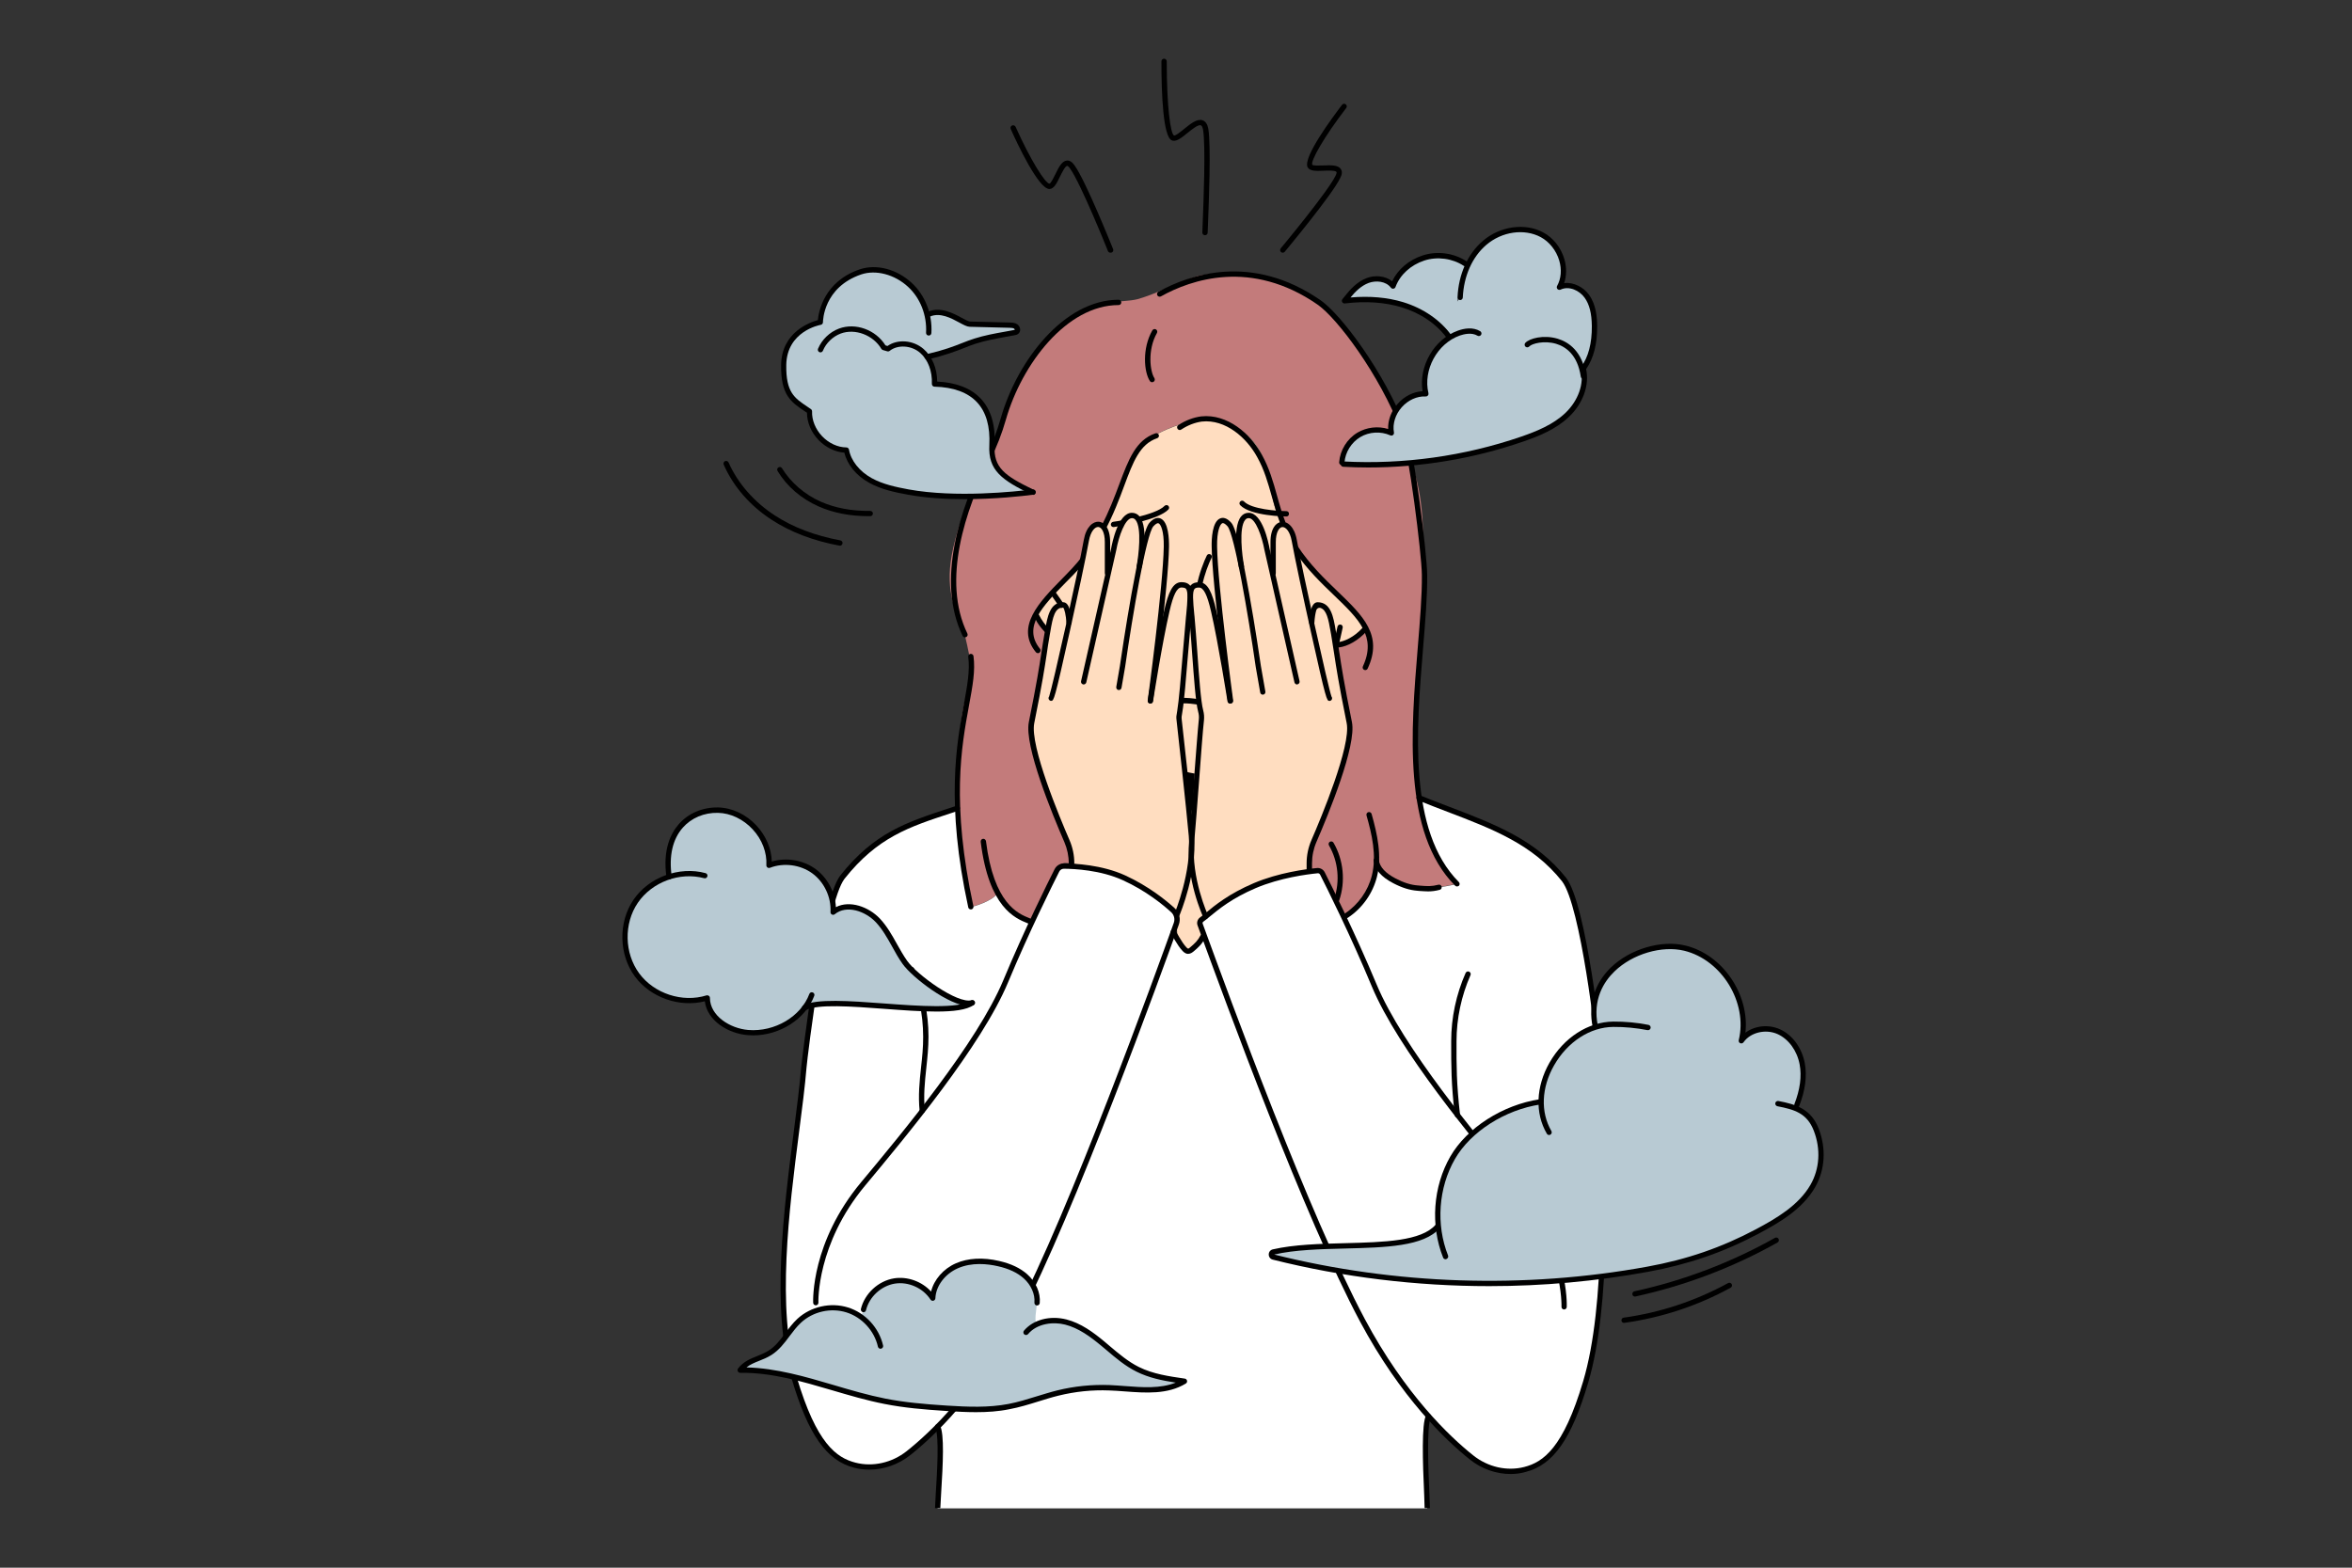 <?xml version="1.0" encoding="UTF-8"?>
<!-- Generator: Adobe Illustrator 27.4.1, SVG Export Plug-In . SVG Version: 6.00 Build 0)  -->
<svg xmlns="http://www.w3.org/2000/svg" xmlns:xlink="http://www.w3.org/1999/xlink" version="1.1" id="_x3C_Layer_x3E_" x="0px" y="0px" viewBox="0 0 3000 2000" style="enable-background:new 0 0 3000 2000;" xml:space="preserve">
<rect x="0" y="0" width="3000" height="2000" fill="#333333" stroke="none"/>
<style type="text/css">
	.st0{fill:#C37B7B;}
	.st1{fill:#FFFFFF;}
	.st2{fill:#FFDDC0;}
	.st3{fill-rule:evenodd;clip-rule:evenodd;}
	.st4{fill:#B8CAD3;}
</style>
<g>
	<g>
		<g>
			<g>
				<g>
					<path class="st0" d="M1233.5,1135.4c1.2,7,0.3,21.6,4.8,21.4c4.5-0.2,27.6-8.1,32.9-16c3.4,5.5,8,10.3,12.5,14.9       c10.4,10.7,27.3,29.1,36.9,10.9c8.8-16.7,14.3-33.5,24.1-49.7c1.4-2.3,2-4.1,2.4-5.6c0.8-3.1,0.9-5.1,5.4-8.4       c6-4.4,16.5,0,24.8,0.7c-6.4-1.4-10.6-2.3-10.6-2.3c0-9.8-2-19.5-5.9-28.5c-14.6-33.7-51-121.7-45.1-151       c15-74.1,14.3-80.9,19.8-112.7c0.2-1.1,0.4-2.1,0.5-3.2l-18.5-17.8c0,0,6.4-13.9,19.3-26.8c16.5-16.5,24.5-19.6,44.1-47       c2.1-10.3,3.8-19,4.9-25c3.3-18.5,14.2-24.5,21.1-17.7c14.7-31.7,29.6-78.7,48.7-103c12.8-15,50.3-30,70.7-32.1       c23.6-2.1,51.4,4.3,69.6,23.6c18.2,18.2,24.6,52.5,26.8,70.7c1.6,12.8,6.9,27.1,11.8,38.3c6.4-1.2,13.8,5.6,16.5,20.2       c0.6,3.4,1.4,7.7,2.4,12.6c5.9,8.2,13.5,18.4,19.6,25.2c34.3,36.4,64.2,64.2,64.2,64.2s7.5,6.4-4.3,18.2       c-12.8,10.7-28.9,11.8-28.9,11.8s-0.1,0.8-0.4,2.3c3.4,21.5,5,36.7,17.4,98.2c5.9,29.3-30.5,117.3-45.1,151       c-3.3,7.5-5.1,15.5-5.7,23.6l0,0.2l0,2.6c0.7,7.8,1.8,13.3,3.7,13c-1.3,0.2-2.6,0.4-3.8,0.6c5.3,1.2,18.3-3.7,16.6,1.4       c-1.4,4.2,13.4,20.1,18.2,33.5c2.1,5.8,8.3,12.5,10.2,18.3c8.6-1.7,34.2-11.4,40.5-67.7c0,0,12.5,23.5,35.2,30.5       c30.2,9.4,67.6-1.6,67.6-1.6c-32.9-30.6-44.6-88.6-48.2-109.6c-0.2-1.3-0.4-2.5-0.6-3.6c-17.8-105.8,14.9-257,7.4-300.9       c-3.2-18.2,2.1-74.7-17.2-122.9c-7.6-46.4-23.3-76.5-38.6-103.2c-19.4-33.8-56.2-90.9-113-120.9       c-50.3-26.8-113.5-16.1-121-13.9c-34.3,11.8-50.3,21.9-76,29.4c-21.4,5.4-56.7-0.5-78.2,19.9       c-81.9,51.9-79.7,114.8-108.6,173.7c-27.8,54.6-41.6,92.9-48.6,123.9c-11.4,50.6,0.8,76.1,14.7,110.4       c19.4,81.1-0.6,40.1-8.3,146.7c-1.8,25.3-1.3,50.8,0.3,76.3c1.1,16.9,2.6,33.8,4.2,50.5       C1228.7,1100.6,1230.6,1118.1,1233.5,1135.4z"></path>
					<path class="st1" d="M2040.1,1345c-0.4-13.1-20.3-190.6-45-222.7c-38.5-48.3-117.1-78.3-185-104.3c3.7,20.9,15.3,79,48.2,109.6       c0,0-37.4,11.1-67.6,1.6c-22.6-7.1-35.2-30.5-35.2-30.5c-6.3,56.3-31.9,66-40.5,67.7c-1.9-5.8-8.1-12.6-10.2-18.3       c-4.8-13.5-19.7-29.3-18.2-33.5c1.7-5.1-11.2-0.2-16.6-1.4c1.3-0.2,2.6-0.4,3.8-0.6c-1.9,0.3-3-5.2-3.7-13l0-2.6l-20,18.5       c-14.9,2.9-32.9,7.5-49.7,14.7c-40,17-57.6,36.2-67.8,43.3c-2,1.4-2.9,4-2,6.3c2.1,5.8-2.4-1.9,3.8,14.8l-19.2,19.2l-17.8-27.3       c5.8-15.9,0,0,2.8-7.9c2.2-6.1,0.5-12.8-4.2-17.2c-10.9-10-32.9-27.9-62.4-41.4c-29.1-13.3-63-14.9-76.7-15       c-3.8,0-7.2,2.1-9,5.5c-0.2,0.5-0.6,0.8-1,1.1c-0.4,1.5-1,3.3-2.4,5.6c-9.8,16.2-15.2,33-24.1,49.7       c-9.6,18.2-26.5-0.2-36.9-10.9c-4.5-4.7-9.1-9.4-12.5-14.9c-5.3,8-28.5,15.8-32.9,16c-4.5,0.2-3.6-14.4-4.8-21.4       c-2.9-17.3-4.8-34.8-6.5-52.2c-1.7-16.7-3.2-33.6-4.2-50.5c-1.1-0.9-1.7-1.4-1.7-1.4c-60.4,19.9-101.6,31.3-146.5,87.8       c-24.6,32.1-48.3,231.8-49.2,243c-8.1,98.6-46.4,280.6-12.4,395.4c29.8,100.7,61.3,113.4,101.6,114.9       c11.6,0.5,23.1-2.9,32.5-9.7c11.5-8.3,28.7-22,49-42.5c7.3,14,0.5,85.8,0,103.8h624.6c-0.4-18.5-5.9-103,1.4-117       c21.6,24.2,41,41.4,55.5,52.8c19.1,15.1,44.2,21,67.7,14.9c29.2-7.6,53.9-32.1,77.5-111.8       C2056.6,1648.2,2043,1449.5,2040.1,1345z"></path>
				</g>
				<path class="st0" d="M1670.2,1098.5c0-0.6,0.1-1.3,0.1-1.9l-0.3-0.8C1670,1096.7,1670.1,1097.6,1670.2,1098.5z"></path>
				<path class="st2" d="M1670.2,1099.4l0-2.8c0,0.6-0.1,1.3-0.1,1.9c-0.1-0.9-0.1-1.8-0.2-2.7l0.3,0.8c0.5-8.1,2.4-16.1,5.7-23.6      c14.6-33.7,51-121.7,45.1-151c-12.4-61.5-14.1-76.7-17.4-98.2c0.3-1.5,0.4-2.3,0.4-2.3s16.1-1.1,28.9-11.8      c11.8-11.8,4.3-18.2,4.3-18.2s-30-27.8-64.2-64.2c-6.2-6.7-13.8-16.9-19.6-25.2c-1-4.9-1.8-9.2-2.4-12.6      c-2.6-14.7-10.1-21.5-16.5-20.2c-4.9-11.2-10.2-25.6-11.8-38.3c-2.1-18.2-8.6-52.5-26.8-70.7c-18.2-19.3-46-25.7-69.6-23.6      c-20.3,2.1-57.8,17.1-70.7,32.1c-19.1,24.4-34,71.3-48.7,103c-6.9-6.9-17.8-0.8-21.1,17.7c-1.1,6-2.8,14.7-4.9,25      c-19.6,27.4-27.6,30.5-44.1,47c-12.8,12.8-19.3,26.8-19.3,26.8L1336,806c-0.2,1.1-0.4,2.1-0.5,3.2      c-5.5,31.7-4.9,38.5-19.8,112.7c-5.9,29.3,30.5,117.3,45.1,151c3.9,9,5.9,18.7,5.9,28.5c0,0,4.2,0.9,10.6,2.3      c15.9,3.6,45.3,10.7,56.4,16c30.2,14.4,49.4,30.3,59,39.4c2.1,3.8,3.9,7.7,5.4,11.8c2.7,7.9,3.8,16.1,3.3,24.2      c3,5.5,6.4,13.9,9.4,15.7c2,1.2,7,1.5,9.2,0.5c3-1.3,7.9-11.1,14.6-17c-1.4,0.4-2.8-19.5-1.8-21.1c1.6-2.8,3.4-5.1,5.4-7.1      c0.1,0.2,0.1,0.3,0.2,0.5c39.1-27.6,84.5-46,131.7-53.6v8.7l0.1-8.7c1.3-0.2,2.6-0.4,3.8-0.6      C1672,1112.6,1670.9,1107.2,1670.2,1099.4z"></path>
			</g>
			<path d="M1710,796.8c-1.8-0.4-3.6,0.8-4,2.6c-1,5-2.1,9.9-3.2,14.6c1.5,4.2,2.8,8.4,3.9,12.7c2-8.1,3.9-16.7,5.9-25.9     C1713,798.9,1711.8,797.1,1710,796.8z"></path>
			<path d="M1338.7,802.9c-5.3-5.2-10.1-11.6-13.9-19.3c-0.8-1.7-2.9-2.3-4.5-1.5c-1.7,0.8-2.3,2.9-1.5,4.5     c5,10,11.6,18.1,18.8,24.3C1338,808.2,1338.4,805.5,1338.7,802.9z"></path>
			<path d="M1353.9,775.6c-1.1,0-2.2-0.5-2.8-1.5c-0.1-0.1-6.4-9.6-9.5-13.8c-1.1-1.5-0.8-3.6,0.7-4.7c1.5-1.1,3.6-0.8,4.7,0.7     c3.2,4.3,9.5,13.7,9.7,14.1c1,1.6,0.6,3.7-0.9,4.7C1355.2,775.4,1354.5,775.6,1353.9,775.6z"></path>
			<path d="M1707.2,825.9c-1.7,0-3.2-1.3-3.4-3c-0.2-1.9,1.1-3.5,3-3.7c7.8-0.9,20.1-6.1,31.1-18.2c1.3-1.4,3.4-1.5,4.8-0.2     c1.4,1.3,1.5,3.4,0.2,4.8c-10.3,11.3-23.8,19.1-35.3,20.4C1707.4,825.9,1707.3,825.9,1707.2,825.9z"></path>
			<path d="M1533.5,746.5c2.8-13.8,8.2-27.6,11.8-34.8c0.8-1.7,0.2-3.7-1.5-4.5c-1.7-0.8-3.7-0.2-4.5,1.5c-3.3,6.6-10,23.1-13,39.7     C1528.6,747.2,1531,746.7,1533.5,746.5z"></path>
			<path d="M1528.7,892c-7.8-1.2-15.2-2-22.3-1.6c-0.2,1.9-0.4,3.7-0.9,5.6c0,0.5-0.1,0.9-0.1,1.4c0.1,0,0.2,0,0.3,0     c0.6-0.4,1.4-0.5,2-0.1c7.2-0.2,14.8,0.7,22.8,2.1C1530,896.8,1529.3,894.4,1528.7,892z"></path>
			<path d="M1434.6,663.2c-5.9,1.2-11.2,2-14.8,2.5c-1.8,0.3-3.1,2-2.9,3.8c0.2,1.7,1.7,2.9,3.3,2.9c0.2,0,0.3,0,0.5,0     c0.6-0.1,4.8-0.7,10.9-1.8C1432.2,667.9,1433.3,665.5,1434.6,663.2z"></path>
			<path d="M1490.2,645.3c-1.3-1.3-3.5-1.2-4.8,0.1c-5.6,5.9-21.1,11-36.1,14.6c0.3,0.7,0.6,1.4,1,2.1c0.1,0,0.3,0.1,0.4,0.1     c0.2-0.1,0.5-0.1,0.8-0.1c0-0.1,0-0.2,0-0.3c0-2,2.7-2.2,3.3-0.5c0.4,1.3,0.9,2.6,1.3,3.9c14-3.7,28.1-8.8,34.2-15.2     C1491.6,648.7,1491.5,646.6,1490.2,645.3z"></path>
			<path d="M1640.8,658.9c-1.9,0-45.6-0.6-58.9-14.4c-1.3-1.3-1.3-3.5,0.1-4.8c1.3-1.3,3.5-1.3,4.8,0.1c9.4,9.8,42.2,12.2,54,12.3     c1.9,0,3.4,1.5,3.3,3.4C1644.2,657.4,1642.7,658.9,1640.8,658.9z"></path>
			<path class="st3" d="M1510.8,984.1c0.2,2.7,0.5,5.3,0.8,7.9c0.7,3.6,1.3,7.2,1.6,10.9c0,0.1,0,0.1,0,0.2     c2.4,14.6,5.9,29,8.9,43.5c0.1,0,0.3,0,0.4,0c0-0.5,0-0.9-0.1-1.4c-1.4-19.4,0.6-38.8,1.4-58.3     C1519.5,986.2,1515.2,985.3,1510.8,984.1z"></path>
			<path d="M1379.5,721.8c0.3-4.3,0.9-8.6,1.6-12.9c-0.4,0.4-0.7,0.9-1,1.3c-7.1,9.5-16.4,19-26.3,29.1     c-27.7,28.3-59.1,60.3-32.5,92.8c0.7,0.8,1.6,1.2,2.6,1.2c0.8,0,1.5-0.2,2.1-0.8c1.4-1.2,1.7-3.3,0.5-4.8     c-22.7-27.8,3.9-55,32.1-83.8C1365.8,736.8,1373.2,729.2,1379.5,721.8z"></path>
			<path d="M1478.1,554.9c-0.6-1.8-2.5-2.7-4.3-2.1c-25.1,8.6-34.3,33.4-46.1,64.8c-6,16.1-13,34.7-23.3,54.3     c0.3,0.2,0.6,0.5,0.9,0.7c1.5,1.4,2.7,3.1,3.7,4.9c11.2-20.9,18.6-40.6,24.9-57.6c11.5-30.9,19.9-53.2,41.9-60.8     C1477.7,558.6,1478.7,556.6,1478.1,554.9z"></path>
			<path d="M1639.7,666.4c-4.5-11.5-7.8-23-10.9-34.3c-4.8-17.3-9.9-35.2-19.3-52c-14.5-26.9-44-52.4-77.3-48.9     c-10,1.3-20.1,5.1-29.3,11.2c-1.6,1-2,3.1-0.9,4.7c1,1.6,3.1,2,4.7,0.9c8.3-5.5,17.4-9,26.3-10.2c30.1-3.2,57.1,20.5,70.6,45.4     c9.1,16.2,13.7,32.9,18.7,50.6c3,10.7,6.1,21.6,10.2,32.7C1634.9,666.3,1637.3,666.2,1639.7,666.4z"></path>
			<path d="M1706.2,754.5c-16.8-16.1-35.7-34.4-51.2-58c-0.8,2.7-1.7,5.5-2.6,8.2c15.2,22.1,33.1,39.4,49.1,54.7     c31.7,30.5,54.6,52.6,36.9,90.7c-0.8,1.7-0.1,3.7,1.6,4.5c0.5,0.2,0.9,0.3,1.4,0.3c1.3,0,2.5-0.7,3.1-2     C1764.3,810.4,1738.6,785.7,1706.2,754.5z"></path>
			<path d="M1230.8,813.1c-1.3,0-2.5-0.7-3-1.9c-34.1-70.7-3-162.5,29.1-227.1c8.1-16.2,14.7-33.4,19.7-50.9     c20.9-73.1,80.7-150.8,150.2-150.8c1.9,0,3.4,1.5,3.4,3.4c0,1.9-1.5,3.4-3.4,3.4c-66.2,0-123.4,75.2-143.7,145.9     c-5.1,17.9-11.9,35.4-20.2,52c-31.4,63.3-62,153-29,221.2c0.8,1.7,0.1,3.7-1.6,4.5C1231.8,813,1231.3,813.1,1230.8,813.1z"></path>
			<path d="M1858.4,1130.9c-0.9,0-1.7-0.3-2.4-1c-67.2-67.5-56.3-198.8-47.6-304.2c2.8-34.1,5.5-66.3,5.2-92.4     c-0.3-26.9-16.8-158.5-26.2-183.1c-27.9-72.8-81.9-144.3-106.8-161.6c-84.7-58.7-161.6-31.8-199.8-10.5c-1.6,0.9-3.7,0.3-4.6-1.3     c-0.9-1.6-0.3-3.7,1.3-4.6c39.7-22,119.3-49.9,207,10.9c25.7,17.8,81,90.8,109.3,164.7c9.9,25.9,26.3,157.6,26.6,185.5     c0.3,26.5-2.4,58.9-5.2,93.1c-8.6,104.1-19.4,233.6,45.6,298.9c1.3,1.3,1.3,3.5,0,4.8C1860.1,1130.6,1859.3,1130.9,1858.4,1130.9     z"></path>
			<path d="M1469.5,487.6c-1.1,0-2.2-0.5-2.8-1.5c-7.6-11.4-10.1-41.5,3.1-64.6c0.9-1.6,3-2.2,4.6-1.3c1.6,0.9,2.2,3,1.3,4.6     c-12.4,21.8-8.7,49.4-3.3,57.5c1,1.6,0.6,3.7-0.9,4.7C1470.8,487.4,1470.2,487.6,1469.5,487.6z"></path>
			<path d="M1238.3,1160.2c-1.6,0-3-1.1-3.3-2.7c-28.8-132.8-14.9-208.7-5.6-258.9c4.4-24.1,7.9-43.2,5.6-60.6     c-0.2-1.9,1-3.6,2.9-3.8c1.8-0.2,3.6,1,3.8,2.9c2.5,18.5-1.1,38-5.7,62.8c-9.7,52.6-22.9,124.8,5.6,256.3c0.4,1.8-0.8,3.6-2.6,4     C1238.7,1160.2,1238.5,1160.2,1238.3,1160.2z"></path>
		</g>
		<path d="M1313.1,1178.5c-0.4,0-0.9-0.1-1.3-0.2l-1-0.4c-16.1-6.5-49.5-20-59.9-104c-0.2-1.9,1.1-3.5,2.9-3.8    c1.8-0.2,3.5,1.1,3.8,2.9c10,80.1,40.9,92.6,55.8,98.5l1.1,0.4c1.7,0.7,2.6,2.7,1.9,4.4    C1315.7,1177.7,1314.5,1178.5,1313.1,1178.5z"></path>
		<path d="M1717.5,1171.4c-1.1,0-2.2-0.5-2.8-1.5c-1-1.6-0.6-3.7,1-4.7c16.8-11.1,29.2-28.6,34.1-48.1c6.5-25.9-0.1-53.2-6.8-76.8    c-0.5-1.8,0.5-3.7,2.3-4.2c1.8-0.5,3.7,0.5,4.2,2.3c7.4,26.2,13.4,54,6.8,80.2c-5.3,21.1-18.7,40.1-36.9,52.1    C1718.8,1171.2,1718.1,1171.4,1717.5,1171.4z"></path>
		<path d="M1704.9,1151.3c-0.4,0-0.7-0.1-1.1-0.2c-1.8-0.6-2.7-2.5-2.1-4.3c7.7-22.3,5.3-47.8-6.6-68.3c-0.9-1.6-0.4-3.7,1.2-4.6    c1.6-0.9,3.7-0.4,4.6,1.2c12.9,22.1,15.5,49.7,7.2,73.9C1707.6,1150.4,1706.3,1151.3,1704.9,1151.3z"></path>
		<path d="M1515.5,1216.9c-0.1,0-0.2,0-0.3,0c-3.3-0.1-5.6-2.5-6.8-3.7c-6.7-6.9-14.5-22.1-14.8-22.8c-0.8-1.7-0.2-3.7,1.5-4.5    c1.7-0.8,3.7-0.2,4.5,1.5c0.1,0.1,7.6,14.9,13.6,21.1c0.4,0.4,1.6,1.7,2.3,1.7c0.7,0.1,1.9-1.1,2.3-1.4c6.5-5.5,9.8-8.5,13.8-16    c0.9-1.6,2.9-2.3,4.6-1.4c1.7,0.9,2.3,2.9,1.4,4.6c-4.6,8.6-8.6,12.3-15.4,18C1521,1214.9,1518.6,1216.9,1515.5,1216.9z"></path>
		<g>
			<path d="M1176.4,1420.3c-1.7,0-3.2-1.3-3.4-3c-2-19.5-0.1-37.7,1.8-55.4c1.4-12.6,2.8-25.7,2.7-39.3c0-28.8-6.2-57.9-17.8-84.2     c-0.8-1.7,0-3.7,1.7-4.5c1.7-0.8,3.7,0,4.5,1.7c12,27.2,18.4,57.2,18.4,86.9c0,14-1.4,27.2-2.8,40.1c-1.9,18.1-3.8,35.2-1.8,54     c0.2,1.9-1.2,3.5-3,3.7C1176.7,1420.3,1176.6,1420.3,1176.4,1420.3z"></path>
		</g>
		<g>
			<g>
				<path d="M1366.6,1104.8c-1.9,0-3.4-1.5-3.4-3.4c0-9.4-1.9-18.5-5.6-27.1c-15.6-36-51.4-123-45.3-153.1      c10.4-51.4,13.3-70.7,15.9-87.8c1.2-7.8,2.3-15.1,4-24.8l0.7-3.8c3-17.9,6.2-36.5,23.2-36.5c8.4,0,10.4,16.2,10.8,25.8      c0.1,1.9-1.4,3.4-3.2,3.5c-1.9,0-3.4-1.4-3.5-3.2c-0.4-9-2.5-18.3-4.3-19.4c-10.3,0.1-13,11.7-16.2,30.9l-0.7,3.9      c-1.7,9.7-2.8,16.9-3.9,24.7c-2.6,17.1-5.5,36.5-15.9,88.1c-5.8,28.9,32.9,121.4,44.9,149c4.1,9.5,6.2,19.5,6.2,29.8      C1370,1103.3,1368.5,1104.8,1366.6,1104.8z"></path>
				<path d="M1340.9,894.2c-1.4,0-2.8-1-3.3-2.4c-0.4-1.2-0.1-2.4,0.6-3.3c4.3-12.1,37-159.1,44.2-199.7c3-16.9,11.9-23.8,19.3-23.2      c6.6,0.6,14.3,7.7,14.3,25.9v39.7c0,1.9-1.5,3.4-3.4,3.4c-1.9,0-3.4-1.5-3.4-3.4v-39.7c0-12.7-4.2-18.8-8.2-19.2      c-4.4-0.4-9.9,5.6-12.1,17.7c-3.9,21.8-15.1,74-24.5,116.1c-19.5,87.7-20.2,87.7-23.5,88C1341,894.2,1341,894.2,1340.9,894.2z"></path>
				<path d="M1467.3,897.6c-0.2,0-0.3,0-0.5,0c-1.9-0.3-3.1-2-2.9-3.8c0.2-1.5,19.7-145.8,20.5-196.6c0.3-19.7-3.8-28.5-6.7-29.6      c-1.5-0.6-3.8,0.9-6.6,3.9c-8.9,10-26.4,112.7-36,179.3l-4.6,26.7c-0.3,1.8-2.1,3.1-3.9,2.8c-1.8-0.3-3.1-2.1-2.8-3.9l4.6-26.6      c2.5-17.1,24.6-168,37.6-182.7c6.1-6.9,11-6.9,14.1-5.7c10.4,4,11.1,26.5,11,36c-0.8,51.2-20.4,195.9-20.6,197.4      C1470.4,896.4,1468.9,897.6,1467.3,897.6z"></path>
				<path d="M1382.2,873.2c-0.2,0-0.5,0-0.7-0.1c-1.8-0.4-3-2.2-2.6-4l38.3-169c1.4-7.6,9.1-46.1,26.7-45.9c3.8,0,7.2,1.7,9.7,4.7      c11.8,14.3,3.8,59.4,2.8,64.5c-0.3,1.8-2.1,3-3.9,2.7c-1.8-0.3-3-2.1-2.7-3.9c2.4-13,6.9-48.8-1.4-58.9      c-1.3-1.5-2.7-2.3-4.5-2.3c-8.8,0-17,23.6-20,40.4l-38.3,169.1C1385.2,872.1,1383.8,873.2,1382.2,873.2z"></path>
				<path d="M1501.3,1170c-0.4,0-0.9-0.1-1.3-0.3c-1.7-0.7-2.5-2.7-1.8-4.4c0.2-0.5,22.2-53.2,18.1-98.6      c-3.6-39.9-12.9-123.3-15.6-147.9c-0.5-4.3-0.4-4.7,0.9-12.2c2-11.5,4.7-43.4,7.2-74.3c1.3-15.9,2.7-32.4,4-46.1l0.2-1.7      c1.7-18,2.8-29.9-0.4-33.4c-0.6-0.7-1.9-1.5-5.6-1.6c-5.8,0-10.4,9.1-15.3,30.4c-9.3,40-20.9,114.1-21,114.8      c-0.3,1.8-2,3.1-3.9,2.8c-1.8-0.3-3.1-2-2.8-3.9c0.1-0.7,11.8-75.1,21.1-115.3c5.1-21.9,10.5-35.5,21.8-35.6      c4.9,0,8.2,1.2,10.6,3.8c5.3,5.7,4.2,16.7,2.2,38.6l-0.2,1.7c-1.3,13.6-2.6,30.1-4,46c-2.7,32.5-5.2,63.1-7.3,74.9      c-1.2,7-1.2,7-0.9,10.3c2.8,24.6,12,108.1,15.7,148.1c4.3,47.1-17.7,99.6-18.6,101.8C1503.9,1169.2,1502.6,1170,1501.3,1170z"></path>
			</g>
		</g>
		<g>
			<g>
				<path d="M1695.8,894.2c-0.1,0-0.2,0-0.2,0c-3.3-0.2-4-0.3-23.5-88c-9.4-42.1-20.6-94.3-24.5-116.1c-2.2-12.1-7.6-18-12.1-17.7      c-3.9,0.4-8.2,6.5-8.2,19.2v39.7c0,1.9-1.5,3.4-3.4,3.4c-1.9,0-3.4-1.5-3.4-3.4v-39.7c0-18.2,7.7-25.3,14.3-25.9      c7.4-0.7,16.3,6.3,19.3,23.2c7.3,40.5,39.9,187.6,44.2,199.7c0.7,0.9,1,2.1,0.6,3.3C1698.6,893.2,1697.2,894.2,1695.8,894.2z"></path>
				<path d="M1569.4,897.6c-1.7,0-3.1-1.2-3.3-2.9c-0.2-1.5-19.8-146.2-20.6-197.4c-0.2-9.5,0.6-32,11-36c3.1-1.2,8-1.2,14.1,5.7      c13,14.7,35.2,165.6,37.7,182.8l5.7,32.5c0.3,1.8-0.9,3.6-2.7,3.9c-1.9,0.3-3.6-0.9-3.9-2.8l-5.7-32.6      c-9.6-66.7-27.2-169.4-36-179.4c-2.7-3-5.1-4.5-6.6-3.9c-2.9,1.1-7,9.9-6.7,29.6c0.8,50.8,20.3,195.1,20.5,196.6      c0.3,1.9-1,3.6-2.9,3.8C1569.7,897.6,1569.6,897.6,1569.4,897.6z"></path>
				<path d="M1654.4,873.2c-1.5,0-2.9-1.1-3.3-2.6l-38.3-169c-3.1-17-11.3-40.6-20-40.6c-1.9,0-3.3,0.7-4.6,2.3      c-8.3,10.1-3.8,45.9-1.4,58.9c0.3,1.8-0.9,3.6-2.7,3.9c-1.8,0.3-3.6-0.9-3.9-2.7c-1-5.1-9-50.1,2.8-64.5      c2.5-3.1,5.9-4.7,9.7-4.7c17.6,0,25.4,38.3,26.7,46l38.2,168.8c0.4,1.8-0.7,3.6-2.6,4C1654.9,873.2,1654.7,873.2,1654.4,873.2z"></path>
				<path d="M1538,1172.5c-1.3,0-2.5-0.7-3.1-2c-0.9-2-22.5-49.3-18.2-96.4c1.7-18.7,4-48.7,6.1-77.8c2.6-33.9,5-65.9,6.3-78.2      c0.4-3.4,0.1-6.7-0.8-10c-3.2-11.7-5.4-42.7-7.8-75.5c-1.1-15.8-2.3-32.2-3.6-45.7l-0.2-1.7c-2.1-21.9-3.1-32.9,2.2-38.6      c2.4-2.6,5.8-3.8,10.6-3.8c11.3,0.1,16.7,13.7,21.8,35.6c9.3,40.2,21,114.6,21.1,115.3c0.3,1.8-1,3.6-2.8,3.9      c-1.8,0.3-3.6-1-3.9-2.8c-0.1-0.7-11.8-74.9-21-114.8c-4.9-21.3-9.5-30.4-15.3-30.4c-3.8-0.1-4.9,0.9-5.6,1.6      c-3.2,3.5-2.1,15.4-0.4,33.4l0.2,1.7c1.3,13.6,2.4,30,3.6,45.8c2.2,31,4.5,63.1,7.5,74.2c1.1,4.1,1.4,8.3,1,12.5      c-1.4,12.2-3.8,44.2-6.3,78c-2.2,29.1-4.5,59.2-6.2,77.9c-4.1,45.3,17.4,92.5,17.6,93c0.8,1.7,0,3.7-1.7,4.5      C1539,1172.4,1538.5,1172.5,1538,1172.5z"></path>
				<path d="M1670,1114.2c-1.9,0-3.4-1.5-3.4-3.4v-9.4c0-10.3,2.1-20.3,6.2-29.8c12-27.6,50.7-120.1,44.9-149      c-10.4-51.6-13.3-71-15.9-88.1c-1.2-7.7-2.3-15-3.9-24.7l-0.7-3.9c-2.8-16.4-5.2-27.4-12.5-30.2c-2.4-0.9-5,0.4-5.8,2.9      c-1.1,3.7-2.1,9.8-2.4,15.8c-0.1,1.9-1.7,3.3-3.5,3.2c-1.9-0.1-3.3-1.7-3.2-3.5c0.4-9.6,2.4-25.8,10.8-25.8      c17,0,20.2,18.6,23.2,36.5l0.7,3.8c1.7,9.7,2.8,17.1,4,24.8c2.6,17,5.5,36.4,15.9,87.8c6.1,30-29.7,117-45.3,153      c-3.7,8.6-5.6,17.8-5.6,27.1v9.4C1673.4,1112.6,1671.9,1114.2,1670,1114.2z"></path>
			</g>
			<path d="M1859,1425.9c-1.7,0-3.2-1.3-3.4-3c-4.7-41.1-4.6-62.4-4.6-94.7c0-29.7,6.4-59.8,18.4-86.9c0.8-1.7,2.7-2.5,4.5-1.7     c1.7,0.8,2.5,2.8,1.7,4.5c-11.6,26.3-17.8,55.4-17.8,84.2c-0.1,32.1-0.1,53.3,4.5,94c0.2,1.9-1.1,3.5-3,3.7     C1859.3,1425.9,1859.1,1425.9,1859,1425.9z"></path>
			<path d="M1193.6,1905.1c-0.5,8.2-0.9,14.9-1,18.9h6.8c0.1-3.9,0.5-10.4,1-18.5c2.4-38,4.3-76-1.4-86.9c-0.9-1.6-2.9-2.3-4.6-1.4     c-1.7,0.9-2.3,2.9-1.4,4.6C1198.2,1831.9,1195.2,1879.5,1193.6,1905.1z"></path>
			<path d="M1817.1,1924h6.8c-0.1-3.5-0.3-9.1-0.6-16.2c-1.3-28.8-3.9-88.6,1.7-99.2c0.9-1.7,0.2-3.7-1.4-4.6     c-1.7-0.9-3.7-0.2-4.6,1.4c-5.9,11.3-4.4,58.9-2.4,102.7C1816.8,1915,1817.1,1920.6,1817.1,1924z"></path>
		</g>
		<path d="M1926.8,1880.5c-18.4,0-36.8-6.4-52-18.5c-29.9-23.9-87.9-78.4-140.1-176.1c-71.2-133.4-170-403.6-207.2-505.3    c-1.4-3.7,0-8,3.3-10.3c2.1-1.5,4.7-3.6,7.7-6.1c10.8-9,29-24,60.7-37.5c31.8-13.5,66.9-18,80.6-19.3c4.1-0.4,8,1.7,9.9,5.4    c8.6,17,38.8,77.5,66.1,142.9c33.4,80.3,129.7,195.8,181.4,257.8c63.9,76.6,61.3,150.8,61.2,153.9c-0.1,1.9-1.7,3.2-3.5,3.2    c-1.9-0.1-3.3-1.7-3.2-3.5c0-0.7,2.5-74.7-59.6-149.3c-51.9-62.3-148.6-178.3-182.4-259.5c-27.2-65.3-57.3-125.6-65.9-142.5    c-0.6-1.2-1.9-1.9-3.2-1.7c-13.3,1.3-47.6,5.7-78.6,18.8c-30.8,13.1-47.7,27.2-59,36.5c-3.1,2.6-5.8,4.8-8.2,6.5    c-0.8,0.6-1.1,1.5-0.8,2.4c37.1,101.6,135.8,371.4,206.8,504.4c51.5,96.6,108.8,150.5,138.3,174c18.8,15,43.1,20.5,65.2,14.8    c24-6.2,49.7-23.8,75.1-109.5c29.1-98,23-260.2,19-367.5c-0.7-17.8-1.3-34.7-1.7-49.5c-0.4-14.2-20.4-189.6-44.3-220.7    c-37.5-47.1-87.9-66.4-146.3-88.7c-12.1-4.6-24.6-9.4-37.3-14.6c-1.7-0.7-2.6-2.7-1.9-4.4c0.7-1.7,2.7-2.6,4.4-1.9    c12.6,5.1,25.1,9.9,37.2,14.5c59.3,22.7,110.5,42.2,149.2,90.8c26.2,34.1,45.5,216.2,45.7,224.7c0.4,14.8,1,31.6,1.7,49.4    c4,107.8,10,270.6-19.3,369.7c-21.3,71.9-44.4,105-79.9,114.1C1939.7,1879.7,1933.3,1880.5,1926.8,1880.5z"></path>
		<path d="M1108.7,1874.9c-6.5,0-12.9-0.8-19.2-2.4c-35.4-9.2-58.6-42.2-79.9-114.1c-26.2-88.6-10-214.5,3-315.7    c3.8-29.8,7.5-58,9.3-81c0.2-2,23.8-210.7,49.9-244.8c43.4-54.5,83.7-67.7,139.4-86l8.8-2.9c1.8-0.6,3.7,0.4,4.3,2.1    c0.6,1.8-0.4,3.7-2.2,4.3l-8.8,2.9c-54.6,17.9-94,30.9-136.1,83.8c-23.5,30.6-47.2,225.7-48.5,241.2c-1.9,23.2-5.5,51.4-9.4,81.3    c-12.9,100.5-29,225.7-3.2,312.9c25.4,85.7,51.1,103.3,75.1,109.5c22.1,5.7,46.5,0.2,65.3-14.7c29.6-23.5,87-77.3,138.2-174    c68.9-130.1,180.8-439.4,202.5-500c1.7-4.8,0.4-10.1-3.3-13.5c-10.4-9.5-32.3-27.5-61.6-40.8c-28.6-13.1-62.2-14.6-75.3-14.7    c-2.5,0-4.8,1.4-5.9,3.6c-8.5,16.9-38.5,77-65.2,141.1c-33.8,81.2-130.5,197.2-182.4,259.5c-62.1,74.5-59.7,148.5-59.6,149.3    c0.1,1.9-1.4,3.4-3.2,3.5c-1.9,0-3.4-1.4-3.5-3.2c-0.1-3.1-2.7-77.3,61.2-153.9c51.7-62,147.9-177.5,181.4-257.8    c26.8-64.4,56.8-124.6,65.4-141.6c2.3-4.5,6.8-7.3,11.9-7.3c13.6,0.1,48.3,1.7,78.1,15.3c30.1,13.8,52.6,32.2,63.3,42    c5.8,5.3,7.8,13.4,5.1,20.8c-21.8,60.7-133.8,370.4-202.9,500.9c-51.8,97.8-109.9,152.4-140,176.2    C1145.5,1868.6,1127,1874.9,1108.7,1874.9z"></path>
		<path d="M1821.6,1137.2c-3.3,0-6.6-0.3-10.3-0.5l-3.4-0.3c-9.6-0.7-19.7-3.8-30.9-9.7c-15-7.8-23.4-17.4-25-28.5    c-0.3-1.8,1-3.6,2.9-3.8c1.8-0.3,3.6,1,3.8,2.9c1.2,8.8,8.4,16.6,21.4,23.4c10.3,5.4,19.6,8.3,28.3,8.9l3.4,0.3    c8.8,0.7,14.1,1.1,22.9-1.2c1.8-0.5,3.7,0.6,4.1,2.4c0.5,1.8-0.6,3.7-2.4,4.1C1830.7,1136.7,1826.1,1137.2,1821.6,1137.2z"></path>
	</g>
	<g>
		<path class="st4" d="M1284.9,608.4c-5.4-4.1-10.8-8.9-14.5-14.6c-3.4-5.2-4.8-11.1-5.4-17.2c-1.3-13.9-0.1-27.7-3.3-41.4    c-0.3-1.2-0.6-2.3-0.9-3.4c-4-11.6-11.2-22.1-23-29.8c-0.4-0.2-0.8-0.5-1.2-0.7c-6.4-3.3-13.7-4.9-20.6-6.9    c-7.1-2-14.7-3.9-22.1-2.9c-1,0.1-2-0.2-2.3-1.3c-0.7-2.8-0.7-5.6-0.8-8.5c-0.1-3-0.6-5.7-1.5-8.5c-1.8-5.4-4.8-10.4-6.2-16    c-0.2-0.8,0.1-1.8,0.9-2.1c6.6-3.3,13.8-5.7,21.1-6.6c0.5-0.1,0.9,0.1,1.2,0.3c16.4-5.2,25.7-9.8,37.3-13.5    c16.2-5.2,33.2-7.6,49.9-10.8c1.1-0.2,2.2-0.4,3.1-1.2c2-1.7,1.1-5.1-1-6.7c-2.1-1.5-4.9-1.6-7.4-1.7c-17.1-0.4-34.2-0.8-51.2-1.3    c-8.3-0.2-33.5-20-54.2-12c-3.5-14.6-11-28.1-21.9-38.3c-16.6-15.4-41.6-23.8-63.1-16.5c-51.1,17.5-51.1,64.2-51.1,64.2    s-46.1,8.2-46.7,54.6c-0.6,40,13.7,45.8,33,59c-0.9,25.4,21.7,49.1,47.1,49.5c3,16.7,15.6,30.4,30.5,38.7    c14.8,8.3,31.7,11.8,48.4,14.9c47.4,8.7,111.5,6.1,159,0.1l-0.9-1.4C1305.6,621.6,1294.6,615.9,1284.9,608.4z"></path>
		<g>
			<path d="M1230.5,636.8c-23.9,0-49.3-1.4-72.4-5.7c-16.6-3-34.2-6.7-49.5-15.2c-16.6-9.2-27.9-23.1-31.6-38.4     c-12.1-0.9-24-6.8-33.1-16.3c-9.3-9.8-14.6-22.3-14.6-34.7c-1.1-0.7-2.1-1.4-3.2-2.1c-16.9-11.3-30.3-20.2-29.8-58.7     c0.6-42,36.8-54.6,46.9-57.3c1-10.6,7.7-49.1,53.2-64.7c21.3-7.3,47.3-0.5,66.5,17.2c17.1,15.8,26.5,39.7,25.1,64     c-0.1,1.9-1.7,3.3-3.6,3.2c-1.9-0.1-3.3-1.7-3.2-3.6c1.2-22.3-7.3-44.2-23-58.6c-17.1-15.8-41-22.1-59.7-15.8     c-48.1,16.4-48.8,59.2-48.8,61c0,1.6-1.2,3-2.8,3.3c-1.8,0.3-43.4,8.4-44,51.3c-0.5,34.8,10.4,42,26.7,53c1.5,1,3.1,2.1,4.7,3.2     c1,0.7,1.5,1.8,1.5,2.9c-0.4,11.2,4.3,22.7,12.8,31.7c8.5,8.9,19.8,14.2,31,14.3c1.6,0,3,1.2,3.3,2.8     c2.5,14.1,13.3,27.7,28.8,36.3c14.4,8,31.3,11.5,47.4,14.5c59.9,10.9,136.1,2.8,158,0c1.8-0.2,3.5,1.1,3.8,2.9     c0.2,1.9-1.1,3.5-2.9,3.8C1304.4,632.9,1269.5,636.8,1230.5,636.8z"></path>
			<path d="M1182.6,458.6c-1.5,0-2.9-1.1-3.3-2.6c-0.4-1.8,0.7-3.6,2.5-4.1c22.3-5.2,34.6-10,45.5-14.3c5.1-2,9.9-3.9,15.3-5.6     c12.9-4.1,26.4-6.6,39.5-8.9c3.6-0.7,7.2-1.3,10.8-2c0.4-0.1,1.3-0.2,1.5-0.4c0-0.1-0.3-1-0.8-1.4c-1.2-0.9-3.2-1-5.5-1.1     l-51.2-1.3c-3.5-0.1-7.8-2.4-13.3-5.4c-10.3-5.6-24.5-13.2-37.2-7.7c-1.7,0.7-3.7-0.1-4.4-1.8c-0.7-1.7,0.1-3.7,1.8-4.4     c15.8-6.7,32.2,2.1,43.1,8c4.1,2.2,8.4,4.5,10.3,4.6l51.2,1.3c2.7,0.1,6.3,0.2,9.3,2.3c2,1.5,3.4,4,3.5,6.5     c0.1,2.2-0.7,4.1-2.3,5.5c-1.6,1.3-3.4,1.7-4.7,1.9c-3.6,0.7-7.3,1.3-10.9,2c-12.8,2.3-26.1,4.7-38.6,8.7     c-5.1,1.6-9.8,3.5-14.8,5.5c-11.1,4.3-23.6,9.3-46.4,14.6C1183.1,458.6,1182.8,458.6,1182.6,458.6z"></path>
			<path d="M1317.3,631.2c-0.3,0-1-0.1-1.7-0.4c-37.8-18.4-55.4-30.6-53.7-63c1.2-23.6-4-42-15.6-54.5c-11.7-12.6-30-19.4-54.4-20     c-0.9,0-1.8-0.4-2.4-1.1c-0.6-0.7-0.9-1.6-0.9-2.5c0.7-16-4.9-30.8-15-39.6c-11.1-9.6-28.5-10.7-38.8-2.5c-0.9,0.7-2,0.9-3.1,0.6     l-5.5-1.6c-0.8-0.2-1.5-0.8-2-1.5c-10.3-17.6-33.5-26.4-51.8-19.6c-10.1,3.8-18.7,12-22.8,22c-0.7,1.7-2.7,2.5-4.4,1.8     c-1.7-0.7-2.5-2.7-1.8-4.4c4.9-11.7,14.9-21.3,26.7-25.7c21.2-7.9,46.9,1.5,59.3,21.4l2.6,0.8c13-9.1,32.8-7.6,46,3.8     c11,9.5,17.3,24.8,17.4,41.6c24.6,1.2,43.4,8.6,55.8,22c12.9,13.9,18.8,34,17.4,59.5c-1.5,28.5,13.1,38.7,49.4,56.3     c1.8,0.1,3.2,1.7,3.1,3.6c-0.1,1.9-1.7,3.3-3.6,3.2C1317.5,631.2,1317.4,631.2,1317.3,631.2z"></path>
		</g>
	</g>
	<g>
		<g>
			<path class="st4" d="M1154.1,1228c-12.3-17.3-20-38.1-34.5-53.6c-14.6-15.5-40.5-24.1-57-10.6c1.2-20-8.4-40.4-24.6-52.2     c-16.2-11.8-38.5-14.8-57.3-7.5c2.1-35.6-29.4-69.7-65.1-70.4c-35.7-0.7-70.7,26.7-62.3,85.1c-17,5.5-32.4,16.3-42.5,31.1     c-18.9,27.6-18.1,67.2,1.8,94.1c19.9,26.9,57.5,39.1,89.5,29.2c0.3,25,27.1,42.3,52.1,44.2c33.7,2.7,62.1-15.9,76-37.2l54.9,0.9     l86.2,6.2l64.1-3.8l-48.9-26.1C1172.1,1246.8,1159.4,1235.4,1154.1,1228z"></path>
		</g>
		<g>
			<path d="M960.5,1320.9c-2.2,0-4.4-0.1-6.6-0.3c-25.4-2-51.9-18.6-54.9-43.2c-32.3,8.2-69.2-4.7-89.1-31.5     c-20.7-28-21.5-69.2-1.9-98c19.6-28.8,58.3-43.1,91.9-34c1.8,0.5,2.9,2.3,2.4,4.1c-0.5,1.8-2.3,2.9-4.1,2.4     c-31-8.4-66.5,4.8-84.6,31.3c-18.1,26.5-17.3,64.4,1.8,90.2c19.1,25.8,55.1,37.5,85.7,28c1-0.3,2.1-0.1,3,0.5     c0.9,0.6,1.4,1.6,1.4,2.7c0.2,22.9,25.6,39,49,40.9c33.7,2.7,67.1-17.1,77.8-45.9c0.6-1.8,2.6-2.7,4.3-2c1.8,0.6,2.7,2.6,2,4.3     C1027.6,1300,994.8,1320.9,960.5,1320.9z"></path>
			<path d="M1235.7,1283.4c-24.9,0-72.2-36.5-84.3-53.5c-5.1-7.1-9.4-14.8-13.5-22.3c-6.3-11.3-12.3-22-20.7-31     c-13.6-14.4-37.5-22.5-52.4-10.3c-1,0.9-2.5,1-3.7,0.4c-1.2-0.6-1.9-1.9-1.8-3.2c1.1-18.8-8-38.2-23.2-49.3     c-15.2-11.1-36.5-13.9-54-7.1c-1.1,0.4-2.3,0.3-3.2-0.4c-0.9-0.7-1.5-1.8-1.4-2.9c0.9-16.1-5.4-32.8-17.5-45.8     c-12.1-13-28.2-20.7-44.3-21c-17.6-0.4-33.8,6.5-44.7,18.8c-13.1,14.8-18,36.3-14.2,62.4c0.3,1.8-1,3.6-2.9,3.8     c-1.8,0.3-3.6-1-3.8-2.9c-5.1-35.5,5.8-56.5,15.9-67.9c12.2-13.8,30.3-21.4,49.9-21.1c17.9,0.4,35.8,8.8,49.1,23.2     c12.1,13.1,19,29.5,19.4,45.8c18.7-5.5,40.1-1.9,55.8,9.5c15.3,11.2,25.1,29.8,26,48.7c17.8-9.2,41.9-0.4,56.1,14.6     c9,9.6,15.5,21.1,21.7,32.3c4.1,7.3,8.3,14.8,13.1,21.6c12.6,17.8,64.2,55.3,82.3,50.2c1.8-0.5,3.7,0.5,4.2,2.3     c0.5,1.8-0.5,3.7-2.3,4.2C1239.4,1283.2,1237.6,1283.4,1235.7,1283.4z"></path>
			<path d="M1194.4,1290.5c-19.7,0-43-1.7-66.9-3.5c-41.5-3.1-84.5-6.2-99.6,1.6c-1.7,0.9-3.7,0.2-4.6-1.5c-0.9-1.7-0.2-3.7,1.5-4.6     c16.8-8.6,58.8-5.6,103.1-2.3c44.5,3.3,95,7,110.2-3.6c1.5-1.1,3.6-0.7,4.7,0.8c1.1,1.5,0.7,3.6-0.8,4.7     C1233.1,1288.5,1215.9,1290.5,1194.4,1290.5z"></path>
		</g>
	</g>
	<g>
		<path class="st4" d="M1451.2,1747.3c-16.5-8.2-30.2-20.9-44.4-32.7c-14.1-11.8-29.5-23.1-47.3-27.6c-12.5-3.2-26.7-2.3-38,3.4    c-0.2-1.3-0.3-2.5-0.5-3.8c-1.3-11,2.9-21.9,1.6-32.5c-1.3-9.9-7.2-19.2-14.6-25.8c-9.5-8.5-21.8-13.3-34.3-16.2    c-17.6-4.1-36.7-4.4-53.2,2.8c-16.6,7.3-30,23.2-30.7,41.3c-10.2-16-30.3-25-49-21.9c-20.4,3.4-34.2,21.7-40.6,40.1    c-0.7,2-1.3,3.9-1.9,5.8c-5.3-3.9-11.3-6.9-17.6-8.9c-20.9-6.5-45.1-1.1-61.2,13.8c-13.6,12.6-21.6,31.1-37.3,41    c-13.7,8.6-28.2,9.2-38,22c63.1-0.9,122.6,27.7,184.5,39.8c26,5.1,52.5,7.3,78.9,8.9c26.6,1.7,53.4,2.9,79.6-2.1    c21.2-4.1,41.5-12.1,62.4-17.3c21.4-5.3,43.6-7.5,65.7-6.7c32.6,1.3,67.9,8.7,95.7-8.3C1490.6,1759.5,1469.7,1756.5,1451.2,1747.3    z"></path>
		<g>
			<path d="M1244.8,1801.6c-12.4,0-24.8-0.7-37.4-1.5c-29.7-1.9-54.5-4.1-79.3-9c-22.5-4.4-44.9-11-66.6-17.4     c-38.1-11.2-77.5-22.9-117.3-22.3c-1.3,0-2.5-0.7-3.1-1.9c-0.6-1.2-0.5-2.5,0.3-3.6c6.7-8.8,15.6-12.4,24.2-15.8     c4.9-2,9.9-4,14.7-7c8.7-5.4,14.9-13.7,21.4-22.4c4.7-6.3,9.5-12.7,15.4-18.2c17-15.7,42.4-21.4,64.5-14.5     c22.2,6.9,39.7,26,44.8,48.6c0.4,1.8-0.7,3.6-2.6,4c-1.8,0.4-3.6-0.7-4-2.6c-4.6-20.3-20.4-37.5-40.2-43.7     c-19.9-6.2-42.6-1.1-57.9,13.1c-5.4,5-10.1,11.2-14.6,17.2c-6.6,8.9-13.5,18-23.2,24.1c-5.3,3.3-10.6,5.5-15.8,7.5     c-6,2.4-11.4,4.6-16,8.3c38.1,0.9,75.3,11.9,111.3,22.5c21.5,6.4,43.8,12.9,65.9,17.3c24.5,4.8,49.1,7,78.4,8.9     c26.9,1.7,53.1,2.8,78.7-2.1c12.1-2.3,24.2-6.1,35.9-9.7c8.6-2.6,17.4-5.4,26.3-7.6c21.8-5.4,44.2-7.6,66.6-6.8     c6.6,0.3,13.3,0.8,19.9,1.3c22.2,1.7,45,3.4,64.6-4.4c-17.1-2.6-34.3-6.1-50.1-14c-14.3-7.1-26.6-17.5-38.4-27.6     c-2.2-1.9-4.4-3.7-6.6-5.5c-13.7-11.4-28.7-22.5-46-26.9c-15.2-3.9-35.8-1.6-47.3,12.1c-1.2,1.4-3.3,1.6-4.8,0.4     c-1.4-1.2-1.6-3.3-0.4-4.8c11.8-14,33-19.6,54.1-14.3c18.5,4.7,34.3,16.4,48.6,28.3c2.2,1.8,4.4,3.7,6.6,5.6     c11.6,9.8,23.5,19.9,37.1,26.7c18.2,9.1,38.8,12,58.8,14.9c1.4,0.2,2.5,1.3,2.8,2.7c0.3,1.4-0.3,2.8-1.6,3.6     c-23.2,14.1-51.1,12-78,10c-6.5-0.5-13.2-1-19.6-1.2c-21.8-0.9-43.5,1.4-64.7,6.6c-8.7,2.1-17.5,4.9-25.9,7.5     c-11.9,3.7-24.2,7.5-36.7,9.8C1273.6,1800.7,1259.3,1801.6,1244.8,1801.6z"></path>
			<path d="M1101.4,1674.1c-0.3,0-0.5,0-0.8-0.1c-1.8-0.4-2.9-2.3-2.5-4.1c4.8-19.7,22.2-35.7,42.1-39c17.2-2.8,35.7,3.9,47.4,16.8     c3.7-15.1,15.6-29,31.6-36c15.5-6.8,34.6-7.8,55.3-3c15.2,3.5,26.9,9.1,35.8,17c11.2,9.9,17.1,23.7,15.9,36.7     c-0.2,1.9-1.8,3.2-3.7,3.1c-1.9-0.2-3.2-1.8-3.1-3.7c1-10.7-4.3-22.6-13.7-31c-8-7.1-18.7-12.2-32.8-15.4     c-13.5-3.1-33.3-5.2-51.1,2.6c-16.5,7.2-28.1,22.6-28.7,38.3c-0.1,1.5-1.1,2.7-2.5,3.1c-1.4,0.4-2.9-0.2-3.7-1.4     c-9.5-14.8-28.2-23.2-45.6-20.4c-17.4,2.9-32.5,16.8-36.7,33.9C1104.3,1673.1,1102.9,1674.1,1101.4,1674.1z"></path>
		</g>
	</g>
	<g>
		<path class="st4" d="M2316.6,1441.4c-7.2-18.7-19.6-26-36.1-30.4l11.5-1.3c6.4-16.5,10.1-34.6,6.9-52.1    c-3.2-17.5-13.9-34.1-30.1-41.4c-16.2-7.2-37.6-3-47.6,11.6c12-49.8-22.3-106-72.1-118.1c-49.8-12.1-129.3,27.7-114.2,99.9    l1.3,0.5c-39.7,12-70.1,54.5-70.3,95.7l-1.4,0c-43.1,6.5-89.8,33.5-111.5,71.3c-15,26.2-21.3,57.2-18.3,87.2l-0.7,0.3    c-31.3,36.4-140.5,16.7-209.5,32.6c-3.4,0.8-3.5,5.7-0.1,6.5c155.5,38.9,319.4,44.3,477.2,15.6c50-9.1,95-24.3,139.9-48.1    c26.5-14.1,55.4-31.1,70.8-57.9C2324.7,1491.3,2325.6,1464.7,2316.6,1441.4z"></path>
		<g>
			<path d="M1975.9,1448c-1.2,0-2.3-0.6-2.9-1.7c-15.3-26.1-14-59.9,3.3-90.4c18.3-32.2,49.5-52.3,81.5-52.6     c15.1-0.1,30.2,1.3,44.9,4.2c1.8,0.4,3,2.1,2.7,4c-0.4,1.8-2.1,3-4,2.7c-14.3-2.8-29-4.2-43.6-4.1c-29.5,0.2-58.5,19-75.6,49.1     c-16.2,28.4-17.4,59.7-3.4,83.7c0.9,1.6,0.4,3.7-1.2,4.6C1977.1,1447.8,1976.5,1448,1975.9,1448z"></path>
			<path d="M2291.9,1413.1c-0.4,0-0.8-0.1-1.2-0.2c-1.7-0.7-2.6-2.6-1.9-4.4c7.2-18.4,9.4-35.3,6.7-50.3     c-3.2-17.6-14-32.5-28.1-38.9c-15.3-6.9-34.8-2.2-43.5,10.4c-0.9,1.3-2.7,1.8-4.2,1.2c-1.5-0.7-2.3-2.3-1.9-3.9     c11.6-48-21.6-102.4-69.6-114.1c-28.5-6.9-65.9,4.1-88.8,26.3c-13.6,13.1-28.3,35.9-21.3,69.6c0.4,1.8-0.8,3.6-2.6,4     c-1.9,0.4-3.6-0.8-4-2.6c-6-28.7,2.3-55.6,23.2-75.9c24.5-23.7,64.5-35.5,95.1-28c47.8,11.6,81.9,62.7,76.5,111.2     c11.8-8.9,29.1-11,43.8-4.5c16.2,7.2,28.4,24,32,43.8c2.9,16.2,0.5,34.3-7.1,53.9C2294.5,1412.2,2293.2,1413.1,2291.9,1413.1z"></path>
			<path d="M1843.8,1606.5c-1.3,0-2.6-0.8-3.1-2.1c-16.4-41.1-12.9-90.6,9.2-129c21-36.5,66.8-65.9,114-73c1.8-0.3,3.6,1,3.8,2.8     c0.3,1.8-1,3.6-2.8,3.8c-45.3,6.8-89.1,34.8-109.1,69.6c-21.1,36.7-24.4,83.8-8.8,123.1c0.7,1.7-0.2,3.7-1.9,4.4     C1844.7,1606.5,1844.3,1606.5,1843.8,1606.5z"></path>
			<path d="M1899.6,1640.8c-93.1,0-186.3-11.3-276.2-33.8c-3.1-0.8-5.1-3.4-5.1-6.6c0-3.2,2.1-5.8,5.2-6.5c27-6.2,60.1-7.1,92-7.9     c50.1-1.3,97.5-2.5,115.7-23.6c1.2-1.4,3.4-1.6,4.8-0.4c1.4,1.2,1.6,3.4,0.4,4.8c-20.2,23.4-69,24.7-120.6,26     c-31.6,0.8-64.3,1.6-90.6,7.7c154.6,38.6,319.1,44,475.7,15.5c50.7-9.2,94.9-24.4,138.9-47.8c25.7-13.7,54.4-30.4,69.5-56.7     c11.7-20.4,13.3-45.5,4.2-69c-8.6-22.3-24.7-27-46.4-31.2c-1.8-0.4-3-2.1-2.7-4c0.4-1.8,2.1-3,4-2.7c22.3,4.3,41.6,10,51.4,35.4     c9.8,25.4,8.1,52.6-4.7,74.8c-16,27.8-45.6,45.1-72.2,59.2c-44.6,23.7-89.4,39.1-140.8,48.5     C2035.5,1634.7,1967.6,1640.8,1899.6,1640.8z"></path>
		</g>
	</g>
	<g>
		<path class="st4" d="M2033.7,415.8c-0.1-13.3-2-27.2-9.8-38c-7.8-10.8-22.9-17.2-34.9-11.4c12.6-22.9,0.8-54.6-22.2-67    c-23-12.4-53.3-6.7-73.1,10.3c-19.9,17-30.1,43.5-31.2,69.6l-3.8,5.5l10.4-48.5c-15.5-10.2-35.7-12.9-53.3-7.2    c-17.6,5.8-32.4,18.4-38.8,35.8c-7.1-9.3-21-11.3-32-7.2c-7.3,2.7-17.9,13.1-24.3,19.9c-2,2.1-0.3,5.4,2.5,5.2    c22-1.9,44.5-0.6,65.6,5.8c16,4.9,31.2,12.8,43.9,23.7c0.5-0.2,1-0.2,1.6,0.1c5.4,3.6,13.2,8.2,14.3,15.2c0,0-3.6,5.3-8,9.3    c-6,5.5-20.8,27.4-22.4,35.2c-0.9,4.3,4.7,30.4-1.3,32.2c-2.5,0.8-5.3,0.9-7.9,1.4c-4.9,1.1-9.5,3.3-13.7,6    c-2.6,1.7-5,3.7-7.2,5.8c-2.9,2.8-6.2,6.2-7.6,9.9c-2.4,6.4-1.6,14.9-6.9,19.9c-5.2,5-13.1,3.6-19.7,3.7    c-5.1,0.1-10.1,0.4-15.2,0.8c-1.9,0.8-3.7,1.6-5.4,2.6c-12.3,7.3-20.7,20.9-21.8,35.2l2,2.3c77,4.2,154.8-6.6,227.7-31.7    c20.8-7.1,41.7-15.8,57.6-30.9c15.9-15.1,26.1-38,20.6-59.3C2030.6,454.8,2033.9,434.9,2033.7,415.8z"></path>
		<g>
			<path d="M1745.3,596.4c-10.7,0-21.4-0.3-32-0.9c-1.9-0.1-3.3-1.7-3.2-3.6c0.1-1.9,1.7-3.3,3.6-3.2c76.1,4.1,154.3-6.8,226.4-31.6     c20-6.9,40.7-15.3,56.4-30.1c16.6-15.8,24.4-37.7,19.7-56c-0.3-1,0-2,0.5-2.8c9.3-12.7,13.9-30.3,13.7-52.3     c-0.2-16.2-3.1-27.6-9.2-36.1c-6.6-9.2-19.9-15.5-30.7-10.3c-1.3,0.6-2.9,0.3-3.9-0.7c-1-1.1-1.2-2.7-0.5-4     c5.2-9.4,6.1-21,2.7-32.5c-3.8-12.8-12.6-23.9-23.6-29.8c-20.9-11.2-49.4-7.2-69.4,9.9c-17.9,15.3-28.8,39.8-30,67.2     c-0.1,1.9-1.8,3.3-3.5,3.2c-1.9-0.1-3.3-1.7-3.2-3.5c1.2-29.3,13-55.6,32.4-72.1c22-18.8,53.7-23.2,76.9-10.7     c12.7,6.8,22.5,19.2,26.9,33.9c3.1,10.6,3,21.3-0.2,30.8c12.1-1.6,24.8,5.3,31.6,14.7c9.2,12.7,10.4,28.9,10.5,39.9     c0.2,22.8-4.5,41.3-14.1,55.1c4.5,20.3-4,44.1-22,61c-16.5,15.7-38,24.5-58.8,31.6C1879.5,585.2,1812,596.4,1745.3,596.4z"></path>
			<path d="M1711.5,593.3c-0.1,0-0.2,0-0.3,0c-1.9-0.1-3.3-1.8-3.1-3.6c1.2-15.4,10.1-29.9,23.4-37.8c11.7-6.9,26.2-8.6,39.1-4.6     c-0.4-11.2,3.9-22.9,12.1-32.1c8.5-9.7,20.2-15.5,31.8-16.1c-5.2-31.7,14.6-66.4,45.1-77.3c7.8-2.8,19-4.9,28.4,0.7     c1.6,1,2.1,3,1.2,4.6c-1,1.6-3,2.1-4.6,1.2c-7.5-4.5-17.4-2-22.7-0.2c-28.7,10.2-47,43.9-39.9,73.5c0.2,1,0,2.1-0.7,3     c-0.7,0.8-1.8,1.3-2.8,1.2c-10.9-0.6-22.4,4.5-30.6,13.8c-8.2,9.3-11.9,21.3-9.9,32.1c0.2,1.2-0.2,2.5-1.2,3.3     c-1,0.8-2.3,0.9-3.5,0.4c-12.1-5.4-26.8-4.6-38.2,2.2c-11.4,6.8-19.2,19.3-20.2,32.5C1714.7,591.9,1713.3,593.3,1711.5,593.3z"></path>
			<path d="M1848.8,433.4c-1.1,0-2.1-0.5-2.8-1.4c-13.2-18.4-33.9-32.6-58.4-40c-21.2-6.4-45.5-8.1-72.2-4.9     c-1.4,0.2-2.7-0.5-3.4-1.7c-0.7-1.2-0.5-2.7,0.3-3.8l3.1-3.8c6.5-8.3,15.6-18.5,28.2-23.2c9.9-3.7,23.2-3,32.1,4.3     c7.3-15.3,21.2-27.2,38.9-33c18.5-6.1,40-3.2,56.2,7.6c1.6,1,2,3.1,1,4.7c-1,1.6-3.1,2-4.7,1c-14.5-9.6-33.8-12.2-50.4-6.8     c-17.5,5.8-30.9,18.1-36.7,33.7c-0.4,1.2-1.4,2-2.7,2.2c-1.2,0.2-2.4-0.3-3.2-1.3c-6.4-8.4-19-9.4-28.2-6.1     c-9.8,3.6-17.5,11.5-23.3,18.6c24.5-2.1,47-0.1,66.9,5.9c25.9,7.9,47.9,23,61.9,42.6c1.1,1.5,0.7,3.6-0.8,4.7     C1850.2,433.2,1849.5,433.4,1848.8,433.4z"></path>
			<path d="M2019.6,483.4c-1.7,0-3.1-1.2-3.3-2.9c-4.1-28.1-19.4-38.3-31.5-41.9c-15.1-4.5-30.9-0.3-34.2,3.4     c-1.2,1.4-3.4,1.5-4.8,0.3c-1.4-1.2-1.5-3.4-0.3-4.8c5.2-5.8,23.3-10.7,41.2-5.4c14,4.2,31.6,15.7,36.3,47.4     c0.3,1.8-1,3.6-2.8,3.8C2019.9,483.4,2019.7,483.4,2019.6,483.4z"></path>
		</g>
	</g>
	<g>
		<path d="M1108,658.5c-23.7,0-45-4.1-63.6-12.3c-22.4-9.9-40.6-25.5-52.6-45.3c-1-1.6-0.5-3.7,1.1-4.6c1.6-1,3.7-0.5,4.6,1.1    c11.2,18.3,28.8,33.5,49.6,42.7c18.2,8,39.4,12,62.9,11.7c1.9,0,3.4,1.5,3.4,3.3c0,1.9-1.5,3.4-3.3,3.4    C1109.4,658.5,1108.7,658.5,1108,658.5z"></path>
		<path d="M1071.3,696.2c-0.2,0-0.4,0-0.6-0.1c-33-6.1-61.9-17.1-85.9-32.6c-28.1-18.2-49.4-42.7-61.7-70.7c-0.7-1.7,0-3.7,1.7-4.5    c1.7-0.7,3.7,0,4.5,1.7c11.6,26.4,32.6,50.5,59.2,67.7c23.2,15.1,51.3,25.7,83.4,31.7c1.8,0.3,3.1,2.1,2.7,3.9    C1074.3,695.1,1072.9,696.2,1071.3,696.2z"></path>
	</g>
	<g>
		<path d="M2085.4,1654.1c-1.6,0-3-1.1-3.3-2.7c-0.4-1.8,0.8-3.6,2.6-4c62.9-13.7,123.2-36.7,179.3-68.2c1.6-0.9,3.7-0.3,4.6,1.3    c0.9,1.6,0.3,3.7-1.3,4.6c-56.7,31.9-117.7,55-181.2,68.9C2085.9,1654.1,2085.7,1654.1,2085.4,1654.1z"></path>
		<path d="M2071.5,1687.7c-1.7,0-3.1-1.2-3.3-2.9c-0.3-1.8,1-3.6,2.9-3.8c46.8-6.5,91.6-21.4,133.1-44.1c1.6-0.9,3.7-0.3,4.6,1.3    c0.9,1.6,0.3,3.7-1.3,4.6c-42.2,23.1-87.8,38.2-135.4,44.8C2071.8,1687.6,2071.6,1687.7,2071.5,1687.7z"></path>
	</g>
	<g>
		<path d="M1416.3,322.4c-1.3,0-2.6-0.8-3.1-2.1c-0.3-0.9-34.8-86.7-48.4-105.4c-1.7-2.5-3.1-3.4-3.6-3.3c-2.6,0.2-6.7,8.7-9.2,13.7    c-4.1,8.5-7.7,15.8-13.5,15.8c-13.9,0-41.3-58.5-49.3-76.5c-0.8-1.7,0-3.7,1.7-4.5c1.7-0.8,3.7,0,4.5,1.7    c19.3,43,37.9,72.2,43.2,72.5c1.8-0.4,5.5-8,7.5-12c4.3-8.8,8.3-17,14.8-17.5c3.4-0.3,6.7,1.8,9.7,6.2    c14.1,19.3,47.7,103.3,49.2,106.8c0.7,1.7-0.1,3.7-1.9,4.4C1417.1,322.3,1416.7,322.4,1416.3,322.4z"></path>
		<path d="M1636.2,322.4c-0.8,0-1.5-0.3-2.2-0.8c-1.4-1.2-1.6-3.3-0.4-4.8c0.6-0.7,59.8-71.8,69.9-92.6c1.4-2.7,1.5-4.3,1.2-4.8    c-1.4-2.2-10.8-1.8-16.4-1.6c-9.4,0.4-17.6,0.7-20.4-4.4c-6.6-12.3,32-64.1,43.9-79.7c1.1-1.5,3.3-1.8,4.7-0.6    c1.5,1.1,1.8,3.3,0.6,4.7c-28.7,37.4-45.6,67.6-43.3,72.4c1.2,1.4,9.6,1,14.1,0.9c9.7-0.4,18.9-0.8,22.4,4.7    c1.9,2.9,1.6,6.8-0.9,11.4c-10.3,21.5-68.3,91-70.7,94C1638.1,322,1637.1,322.4,1636.2,322.4z"></path>
		<path d="M1537,300.1c-1.9,0-3.4-1.5-3.4-3.4c0-1.1,0.2-5.1,0.4-11.1c1.1-27.2,4-99.4,0.5-120.2c-0.6-3.1-1.6-5.1-2.9-5.6    c-3.3-1.2-11.5,5.4-16.9,9.8c-7.9,6.4-14.7,11.9-20.2,9.4c-10.8-4.9-13.1-57.5-13.1-100.7c0-1.9,1.5-3.4,3.4-3.4    c1.9,0,3.4,1.5,3.4,3.4c0,57.7,4.7,91.8,9.2,94.6c1.9,0.6,9.2-5.3,13.1-8.5c8.1-6.6,16.6-13.4,23.5-10.9c3.6,1.3,6.1,4.9,7.2,10.7    c3.6,21.6,0.7,94.4-0.4,121.7c-0.2,5.9-0.4,9.8-0.4,10.8C1540.4,298.6,1538.9,300.1,1537,300.1z"></path>
	</g>
</g>
</svg>
